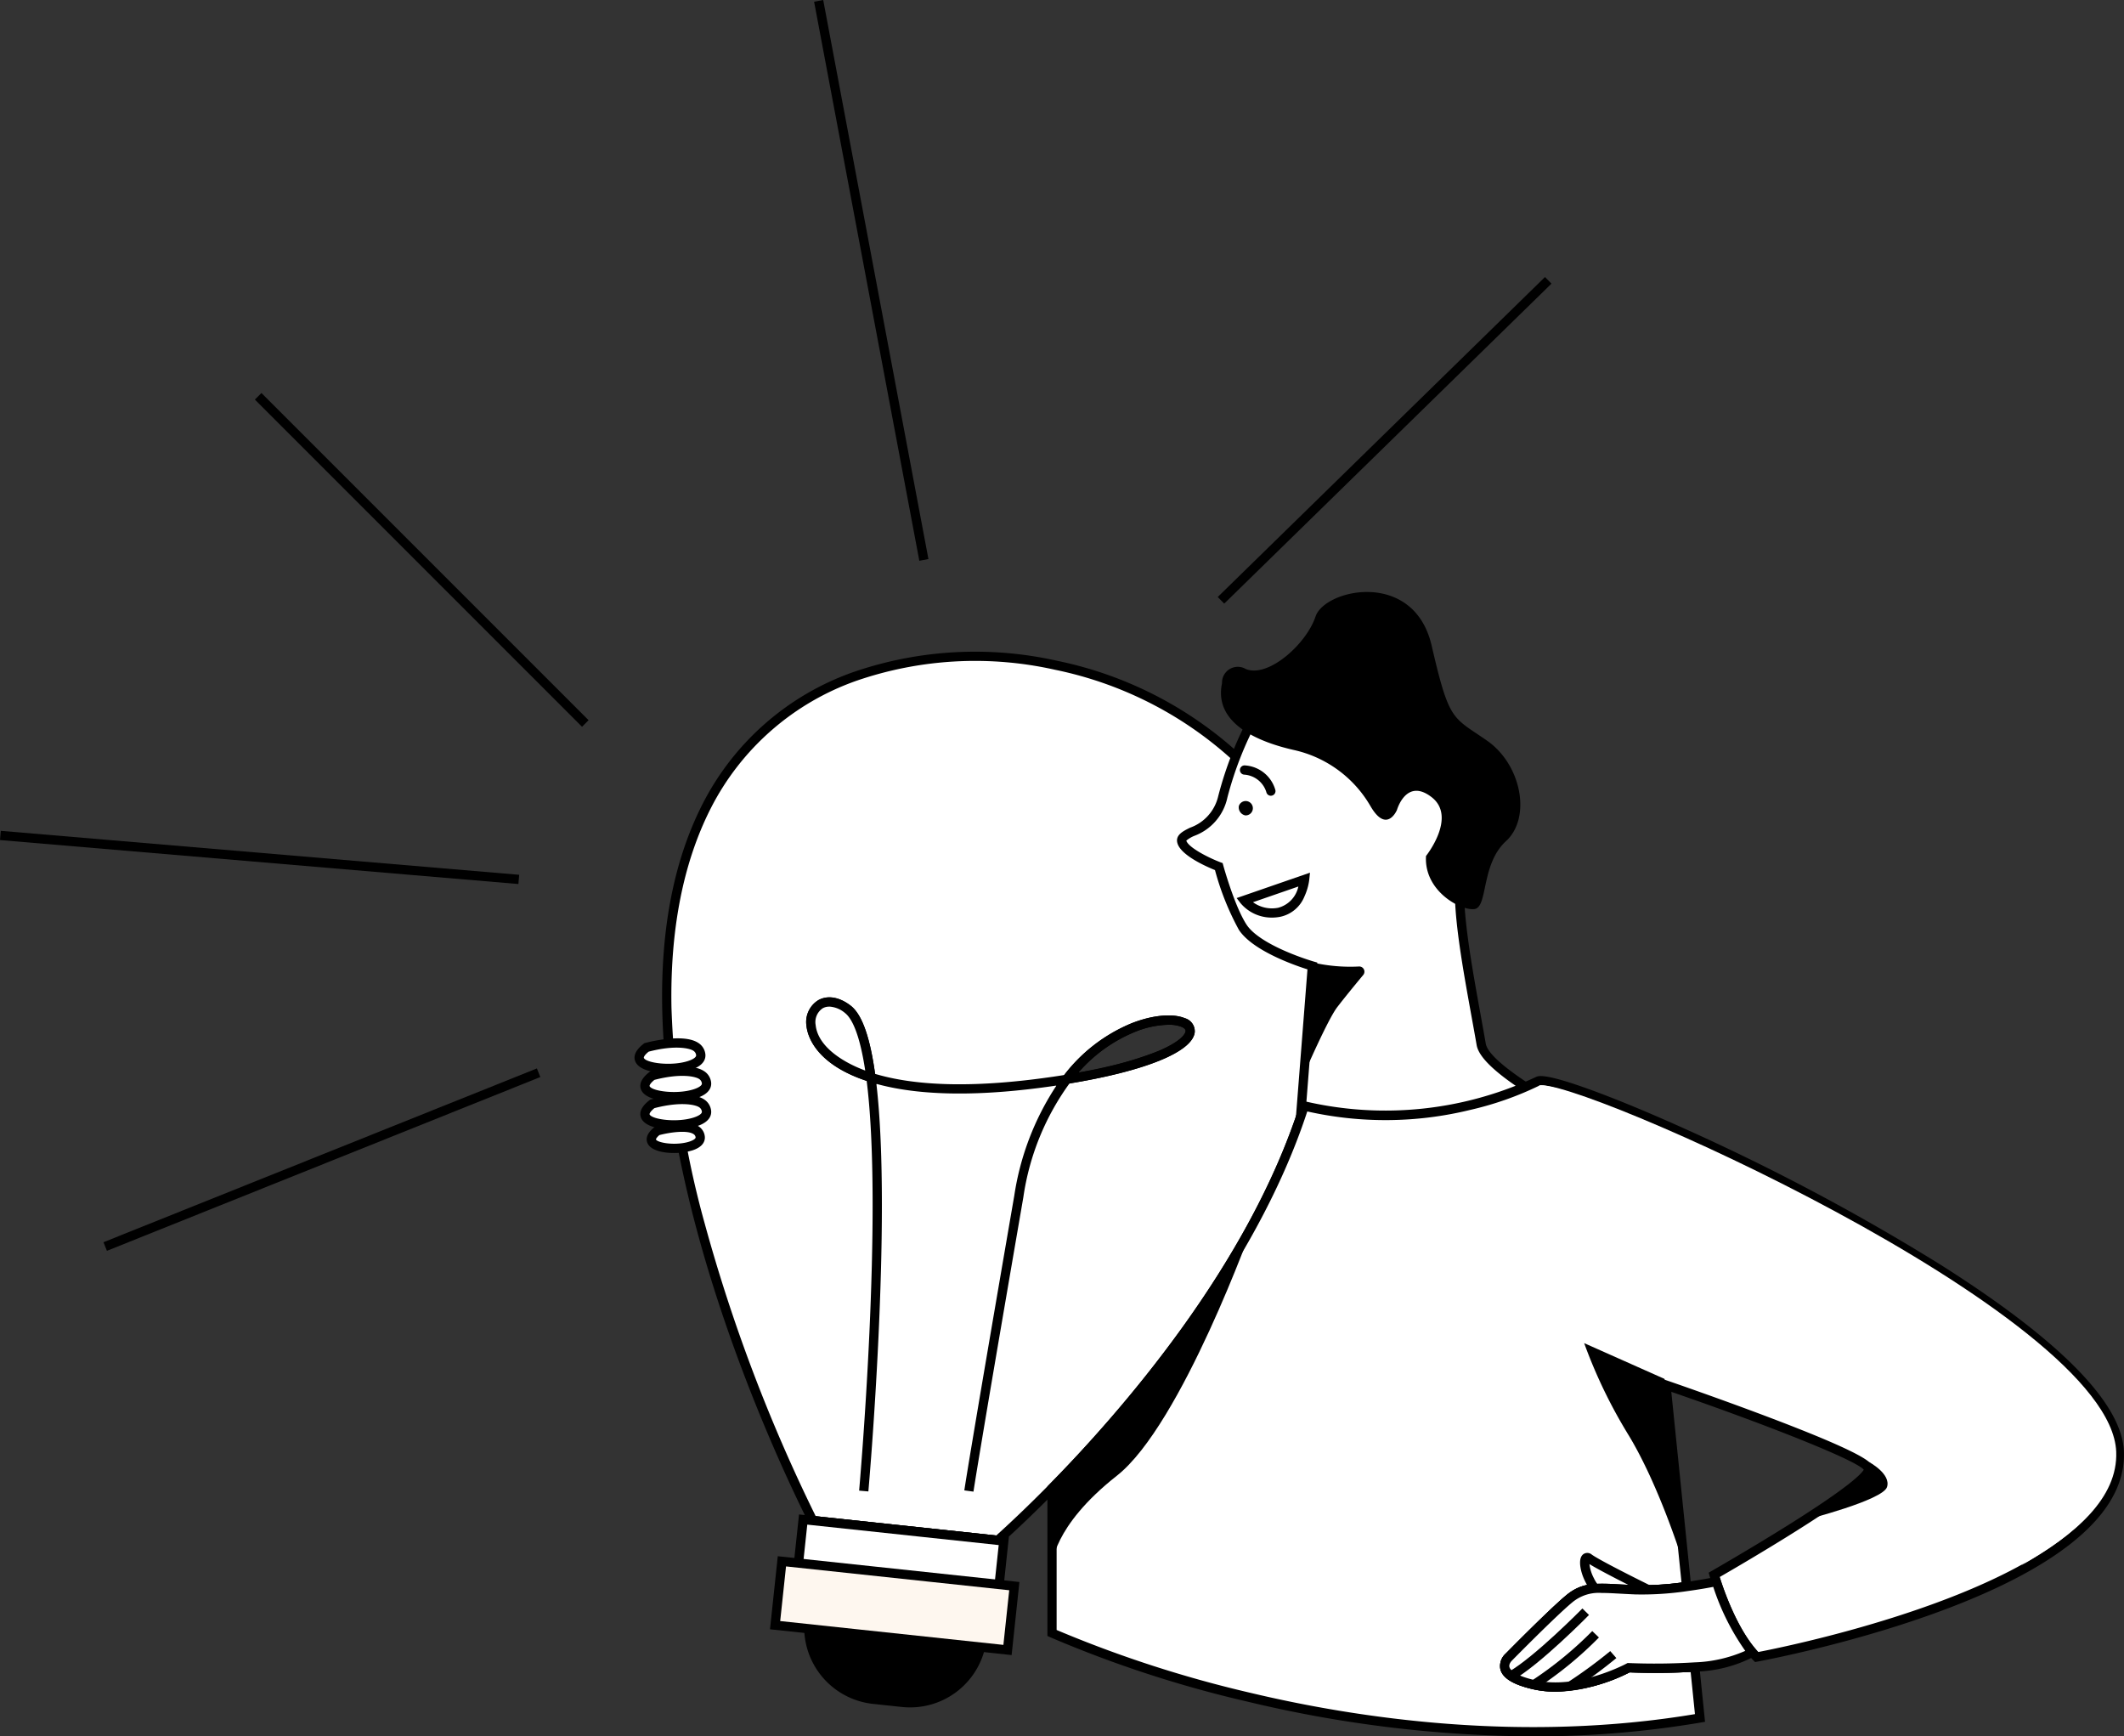 <svg xmlns="http://www.w3.org/2000/svg" width="264.75" height="216.399" viewBox="0 0 264.75 216.399">
  <rect x="0" y="0" width="264.75" height="216.399" fill="#333333" stroke="none"/>
  <g id="Grupo_17356" data-name="Grupo 17356" transform="translate(-8.5 162.996)">
    <g id="Grupo_17355" data-name="Grupo 17355" transform="translate(8.5 -162.996)">
      <g id="Grupo_17357" data-name="Grupo 17357" transform="translate(0 0)">
        <path id="Trazado_39204" data-name="Trazado 39204" d="M514.018,461.423c-1.848-37.338-60.637-50.576-77.322-17.74-15.058,29.637,8.5,79.556,13.235,89l23.075,2.464c1.315-1.178,3.73-3.405,6.758-6.477,9.511-9.651,25.056-27.645,31.437-47.658a55.552,55.552,0,0,0,2.816-19.589m-59.711,7.547c1.4,1.078,2.312,4.2,2.878,8.487-11.247-3.538-7.717-12.209-2.878-8.486Zm27.3,8.714c10.875-13.99,28.359-4.595,0,0" transform="translate(-348.631 -343.182)" fill="#fff"/>
        <path id="Trazado_39205" data-name="Trazado 39205" d="M470.793,533.363l-23.644-2.524-.141-.282c-4.87-9.715-28.392-59.688-13.234-89.52a33.589,33.589,0,0,1,18.869-16.5,46.62,46.62,0,0,1,25.322-1.394,47.982,47.982,0,0,1,23.3,12.109,35.181,35.181,0,0,1,10.926,23.76,56.2,56.2,0,0,1-2.842,19.793c-6.5,20.381-22.573,38.751-31.576,47.888-3.1,3.149-5.582,5.425-6.784,6.5ZM447.9,529.757l22.505,2.4c1.251-1.127,3.616-3.313,6.541-6.281,8.931-9.063,24.873-27.275,31.3-47.428a55.052,55.052,0,0,0,2.79-19.385,34.048,34.048,0,0,0-10.579-22.99,46.812,46.812,0,0,0-22.73-11.806,45.451,45.451,0,0,0-24.686,1.35,32.453,32.453,0,0,0-18.234,15.94c-3.422,6.735-5.067,15.082-4.888,24.809a114.47,114.47,0,0,0,4.127,26.854A205.405,205.405,0,0,0,447.9,529.757M477.841,476.1l.9-1.159a20.369,20.369,0,0,1,8.552-6.628c2.558-1.006,5.089-1.247,6.6-.629a1.7,1.7,0,0,1,1.251,1.753c-.28,2.462-6.208,4.865-15.859,6.429Zm14.029-7.594a11.665,11.665,0,0,0-4.153.881,18.731,18.731,0,0,0-7.076,5.076c9.533-1.708,13.228-3.987,13.361-5.157.03-.264-.276-.447-.539-.553a4.364,4.364,0,0,0-1.592-.246Zm-36.4,7.385-.864-.272c-6.85-2.155-7.745-5.87-7.856-6.957a3.192,3.192,0,0,1,1.473-3.219c1.159-.646,2.628-.4,4.03.681,1.444,1.112,2.457,4.013,3.1,8.869Zm-5.866-9.644a1.66,1.66,0,0,0-.818.2,2.063,2.063,0,0,0-.885,2.092c.266,2.6,3.222,4.575,6.177,5.673-.732-4.862-1.767-6.593-2.527-7.178a3.314,3.314,0,0,0-1.945-.792Z" transform="translate(-346.223 -340.796)"/>
        <path id="Trazado_39206" data-name="Trazado 39206" d="M532.607,658.171c-11.247-3.538-7.717-12.209-2.878-8.487,1.4,1.078,2.312,4.2,2.878,8.487" transform="translate(-424.053 -523.895)" fill="#fff"/>
        <path id="Trazado_39207" data-name="Trazado 39207" d="M530.871,656.556l-.864-.272c-6.85-2.155-7.745-5.87-7.856-6.957a3.192,3.192,0,0,1,1.473-3.219c1.159-.646,2.628-.4,4.03.681,1.444,1.112,2.457,4.013,3.1,8.869ZM525,646.912a1.661,1.661,0,0,0-.819.2,2.063,2.063,0,0,0-.885,2.093c.266,2.6,3.222,4.575,6.177,5.672-.732-4.862-1.767-6.593-2.527-7.178a3.312,3.312,0,0,0-1.945-.792Z" transform="translate(-421.627 -521.457)"/>
        <path id="Trazado_39208" data-name="Trazado 39208" d="M544.3,985.642l-21.738-1.9-.147-.278c-.012-.023-.3-.566-.807-1.578l-.474-.945,25.418,2.714-.967.866c-.7.626-1.086.954-1.1.967Zm-21.009-3,16.289,1.426-16.46-1.757.171.332" transform="translate(-420.825 -792.123)"/>
        <path id="Trazado_39209" data-name="Trazado 39209" d="M683.779,666.229l.9-1.159a20.369,20.369,0,0,1,8.552-6.628c2.558-1.006,5.089-1.247,6.6-.629a1.7,1.7,0,0,1,1.251,1.753c-.28,2.462-6.208,4.865-15.859,6.429Zm14.029-7.594a11.665,11.665,0,0,0-4.154.881,18.742,18.742,0,0,0-7.076,5.076,47.845,47.845,0,0,0,10.121-2.744c2.3-1,3.184-1.927,3.239-2.413.03-.264-.276-.447-.539-.553a4.362,4.362,0,0,0-1.592-.247" transform="translate(-552.161 -530.921)"/>
        <path id="Trazado_39210" data-name="Trazado 39210" d="M542.427,986.514l-.579,5.428-.058.541-25.01-2.67.058-.539.579-5.43,1.191.127,23.075,2.464Z" transform="translate(-417.307 -794.469)" fill="#fff"/>
        <path id="Trazado_39211" data-name="Trazado 39211" d="M539.634,990.453l-26.159-2.793.76-7.117,26.159,2.791Zm-24.887-3.818,23.861,2.547.515-4.82-.169-.018-23.692-2.53Z" transform="translate(-414.638 -791.803)"/>
        <path id="Trazado_39212" data-name="Trazado 39212" d="M520.811,1048.355l22.688,2.422a9.594,9.594,0,0,1-10.559,8.522h0l-3.607-.385a9.6,9.6,0,0,1-8.522-10.559" transform="translate(-420.518 -846.563)"/>
        <path id="Trazado_39213" data-name="Trazado 39213" d="M570.6,745.762l-1.145-.154c.016-.121.466-3.357,6.227-36.749a34.047,34.047,0,0,1,5.256-13.706c-9.355,1.392-16.9,1.32-22.446-.21,1.986,16.983-.967,50.452-1,50.794l-1.151-.1c.031-.346,3.078-34.869.894-51.419l-.119-.9.865.273c5.48,1.728,13.2,1.862,22.948.4q.617-.091,1.2-.189l1.457-.242-.907,1.166a31.889,31.889,0,0,0-5.867,14.334c-5.738,33.266-6.2,36.582-6.22,36.707" transform="translate(-449.253 -559.863)"/>
        <rect id="Rectángulo_3430" data-name="Rectángulo 3430" width="8.003" height="29.134" transform="translate(96.613 202.541) rotate(-83.907)" fill="#fef7ef"/>
        <path id="Trazado_39214" data-name="Trazado 39214" d="M528.737,1019.924l-30.119-3.215.972-9.106,30.118,3.215Zm-28.847-4.241,27.821,2.97.727-6.809-27.821-2.97Z" transform="translate(-402.641 -813.655)"/>
        <path id="Trazado_39219" data-name="Trazado 39219" d="M774.342,462.585a45.33,45.33,0,0,0-4,10.134c-.933,4.518-5.58,4.183-5.086,5.651s4.591,3.036,4.591,3.036,1.414,5.173,2.985,7.565c1.887,2.872,8.677,4.824,8.677,4.824l-1.8,23.072,41.444-.878s-17.884-8.35-18.594-12.424c-1.215-6.976-2.978-15.361-2.686-20.451.462-8.062,3.415-18.28-4.581-19.763s-20.945-.765-20.945-.765" transform="translate(-617.925 -373.405)" fill="#fff"/>
        <path id="Trazado_39220" data-name="Trazado 39220" d="M776.632,515.058l1.818-23.245c-1.59-.5-6.837-2.322-8.547-4.924a33.588,33.588,0,0,1-2.981-7.449c-1.1-.444-4.159-1.794-4.661-3.284-.355-1.056.662-1.559,1.559-2a5.475,5.475,0,0,0,3.51-3.948,45.293,45.293,0,0,1,4.059-10.295l.154-.282.321-.018c.13-.008,13.111-.705,21.082.774,3.186.591,5.048,2.519,5.693,5.9.547,2.858.157,6.435-.219,9.894-.166,1.527-.338,3.105-.422,4.575-.239,4.171.917,10.553,2.035,16.724.222,1.223.44,2.428.643,3.594.483,2.772,11.19,8.695,18.27,12l2.245,1.048Zm-13.281-39.285,0,.014c.281.834,2.655,2.07,4.251,2.681l.274.1.077.282c.014.051,1.408,5.113,2.911,7.4.71,1.081,2.368,2.214,4.8,3.277a32.29,32.29,0,0,0,3.558,1.309l.453.13-1.792,22.906,38.409-.814c-1.743-.864-4.32-2.183-6.907-3.656-6.3-3.585-9.516-6.249-9.846-8.142-.2-1.164-.421-2.366-.642-3.586-1.13-6.238-2.3-12.688-2.052-17,.086-1.5.259-3.093.427-4.634.751-6.9,1.46-13.416-4.536-14.529-7.139-1.324-18.433-.869-20.484-.772a43.687,43.687,0,0,0-3.791,9.691,6.538,6.538,0,0,1-4.128,4.75,3.776,3.776,0,0,0-.98.584Z" transform="translate(-615.478 -371.004)"/>
        <path id="Trazado_39231" data-name="Trazado 39231" d="M802.852,760.336q-.935.528-1.915,1.034c-13.33,6.87-31.833,10.215-31.833,10.215-.189-.189-.375-.391-.554-.6-2.339-2.722-3.9-7.022-4.487-8.812-.169-.518-.256-.826-.256-.826s19.774-11.3,19.245-13.241-25.246-10.417-25.246-10.417l2.564,25.1a38.84,38.84,0,0,1-6.4.408c-4.375-.177-6.14-.618-8.26,1.147s-7.5,7.237-7.5,7.237-2.427,2.164,3.134,3.444,11.784-2.119,11.784-2.119a82.248,82.248,0,0,0,8.267-.089l.649,6.356c-42.195,7.239-80.771-10.593-80.771-10.593V750.558c9.511-9.651,25.056-27.645,31.437-47.658a44.422,44.422,0,0,0,29.119-3.082c3.619-1.538,71.766,28.865,72.473,46.168.237,5.778-4.73,10.554-11.447,14.35" transform="translate(-550.136 -565.069)" fill="#fff"/>
        <path id="Trazado_39232" data-name="Trazado 39232" d="M738.827,779.016a155.359,155.359,0,0,1-35.551-4.312,145.663,145.663,0,0,1-24.671-8.049l-.335-.155V747.868l.166-.169c8.931-9.063,24.873-27.275,31.3-47.429l.164-.516.525.131a44.148,44.148,0,0,0,28.708-3.031l.046-.022c.316-.135,1.056-.449,6.294,1.418,3.33,1.188,7.585,2.939,12.3,5.067a270.161,270.161,0,0,1,31.834,16.926c14.914,9.435,22.6,17.262,22.845,23.265.219,5.345-3.731,10.351-11.74,14.876-.619.349-1.27.7-1.934,1.044-13.253,6.83-31.81,10.236-32,10.27l-.3.054-.214-.214c-.2-.2-.4-.413-.585-.634-2.416-2.811-4.019-7.236-4.6-9.008-.171-.523-.259-.835-.263-.848l-.122-.434.392-.224c.047-.026,4.713-2.7,9.388-5.622,8.116-5.078,9.362-6.613,9.549-6.991-1.134-1.294-12.807-5.844-23.987-9.7l2.529,24.761-.554.075a38.451,38.451,0,0,1-6.5.413c-.681-.028-1.309-.062-1.862-.092-3.013-.165-4.389-.241-6.006,1.106-2.073,1.727-7.407,7.144-7.461,7.2l-.027.026s-.425.4-.315.812c.077.289.542,1.028,3.2,1.638,5.278,1.215,11.318-2.03,11.378-2.063l.137-.075.156,0a80.357,80.357,0,0,0,8.207-.087l.562-.043.76,7.453-.531.091a123.665,123.665,0,0,1-20.891,1.724m-59.4-13.258a148.309,148.309,0,0,0,24.148,7.83c13.441,3.2,33.921,6.238,55.417,2.656l-.537-5.262c-1.981.125-4.368.142-7.613.055-.991.515-6.74,3.323-12.05,2.1-2.445-.563-3.772-1.375-4.055-2.483a2.063,2.063,0,0,1,.651-1.941c.351-.356,5.445-5.524,7.534-7.264,1.966-1.637,3.686-1.543,6.808-1.372.55.03,1.172.064,1.844.091a35.761,35.761,0,0,0,5.743-.331l-2.6-25.443.854.293c.062.021,6.259,2.149,12.441,4.487,12.765,4.827,13.031,5.8,13.175,6.325.176.647-.263,1.458-2.995,3.5-1.587,1.188-3.834,2.7-6.679,4.487-4.039,2.541-8.168,4.94-9.443,5.676.034.107.073.233.12.374.556,1.706,2.1,5.961,4.376,8.615q.154.181.315.352c2.445-.469,19.195-3.829,31.37-10.1.651-.336,1.29-.68,1.9-1.023,7.6-4.295,11.354-8.946,11.154-13.823-.187-4.576-5.654-10.8-15.811-18-8.827-6.256-21.473-13.393-34.7-19.582-12.767-5.976-20.15-8.346-21.158-8.081a40.091,40.091,0,0,1-8.683,3.055,44.464,44.464,0,0,1-20.283.183c-6.561,20.052-22.287,38.093-31.244,47.207Z" transform="translate(-547.713 -562.617)"/>
        <path id="Trazado_39233" data-name="Trazado 39233" d="M1034.166,1012.5s-6.184-3.038-7.42-3.921-.441,4.414,3.016,5.238,4.4-1.317,4.4-1.317" transform="translate(-828.67 -814.367)" fill="#fff"/>
        <path id="Trazado_39234" data-name="Trazado 39234" d="M1028.839,1012.162a7.074,7.074,0,0,1-1.636-.207c-2.44-.581-3.7-3.113-3.956-4.673-.138-.85,0-1.433.411-1.685a.862.862,0,0,1,1,.089c1.184.846,7.278,3.842,7.339,3.872l.5.245-.224.507a3.58,3.58,0,0,1-3.43,1.852m-4.479-5.292a4.934,4.934,0,0,0,.547,1.742,4.134,4.134,0,0,0,2.564,2.22c1.932.46,2.934-.1,3.4-.542-1.459-.724-5.072-2.535-6.509-3.42Z" transform="translate(-826.245 -811.939)"/>
        <path id="Trazado_39235" data-name="Trazado 39235" d="M851.651,623.746a20.882,20.882,0,0,1-5.714-.483l-1.074,13.724s2.868-6.625,4.06-8.175c1-1.3,2.348-2.94,3.239-4.009a.645.645,0,0,0-.511-1.057" transform="translate(-682.239 -503.295)"/>
        <path id="Trazado_39236" data-name="Trazado 39236" d="M802.228,517.379a.895.895,0,1,1,.8,1.171,1.018,1.018,0,0,1-.8-1.171" transform="translate(-647.808 -416.93)"/>
        <path id="Trazado_39237" data-name="Trazado 39237" d="M806.786,499.364a.578.578,0,0,1-.565-.46,3.1,3.1,0,0,0-2.791-2.173.577.577,0,1,1,.153-1.145l.016,0a4.212,4.212,0,0,1,3.753,3.083.579.579,0,0,1-.566.693Z" transform="translate(-648.377 -400.191)"/>
        <path id="Trazado_39238" data-name="Trazado 39238" d="M805.709,572l7.53-2.606s-.372,3.6-3.193,4.1A4.557,4.557,0,0,1,805.709,572" transform="translate(-650.621 -459.795)" fill="#fff"/>
        <path id="Trazado_39239" data-name="Trazado 39239" d="M805.189,570.618a5.071,5.071,0,0,1-3.893-1.8l-.483-.635,9.14-3.163-.093.9a7.148,7.148,0,0,1-.589,2.046,4.183,4.183,0,0,1-3.078,2.563,5.775,5.775,0,0,1-1,.091m-2.343-1.919a4.015,4.015,0,0,0,3.146.691,3.482,3.482,0,0,0,2.508-2.648Z" transform="translate(-646.668 -456.26)"/>
        <path id="Trazado_39240" data-name="Trazado 39240" d="M809.195,409.817a14.708,14.708,0,0,0-9.442-6.834c-4.266-.964-10.046-3.226-8.968-8.333a1.966,1.966,0,0,1,2.962-1.765c2.775,1.148,7.542-3.09,8.69-6.532s12.27-5.914,14.477,3.619,2.56,8.827,6.885,11.829,5.561,9.622,2.383,12.535-2.211,8.3-3.972,8.474-6.268-2.3-6-6.621c0,0,3.884-4.855.706-7.327s-4.326,1.589-4.326,1.589-1.261,3.006-3.279-.439Z" transform="translate(-638.463 -309.509)"/>
        <path id="Trazado_39241" data-name="Trazado 39241" d="M998.043,1037.242a82.173,82.173,0,0,1-8.267.089s-6.223,3.4-11.784,2.119-3.134-3.444-3.134-3.444,5.384-5.472,7.5-7.237,3.884-1.324,8.26-1.147a38.808,38.808,0,0,0,6.4-.408Z" transform="translate(-786.786 -829.491)" fill="#ff7f66"/>
        <path id="Trazado_39242" data-name="Trazado 39242" d="M978.255,1037.577a12.551,12.551,0,0,1-2.814-.305c-2.445-.563-3.772-1.375-4.055-2.483a2.063,2.063,0,0,1,.651-1.941c.35-.356,5.445-5.525,7.534-7.264,1.966-1.637,3.686-1.543,6.808-1.372.55.03,1.172.064,1.845.092a37.29,37.29,0,0,0,6.3-.4l.592-.08,1.145,11.211-.591.045a80.422,80.422,0,0,1-8.175.094,21.912,21.912,0,0,1-9.236,2.407m5.8-12.3a5.145,5.145,0,0,0-3.744,1.195c-2.073,1.727-7.407,7.144-7.461,7.2l-.027.026s-.425.4-.316.812c.077.289.542,1.028,3.2,1.638,5.286,1.217,11.318-2.03,11.377-2.063l.137-.075.156,0c3.264.09,5.65.076,7.616-.046l-.9-8.844a36.793,36.793,0,0,1-5.907.336c-.681-.028-1.309-.062-1.862-.093-.878-.048-1.616-.089-2.262-.089" transform="translate(-784.365 -826.749)"/>
        <path id="Trazado_39243" data-name="Trazado 39243" d="M1035.862,874.091l-10.015-4.458a62.825,62.825,0,0,0,5.57,11.52c3.916,6.488,6.791,15.907,6.791,15.907Z" transform="translate(-828.386 -702.242)"/>
        <path id="Trazado_39244" data-name="Trazado 39244" d="M1005.2,1032.806a16.113,16.113,0,0,1-7.157,1.837,82.327,82.327,0,0,1-8.267.088s-6.223,3.4-11.784,2.119-3.134-3.443-3.134-3.443,5.384-5.473,7.5-7.238,3.884-1.324,8.26-1.147a38.821,38.821,0,0,0,6.4-.408c2.123-.289,3.694-.62,3.694-.62.583,1.79,2.147,6.09,4.487,8.812" transform="translate(-786.786 -826.891)" fill="#fff"/>
        <path id="Trazado_39245" data-name="Trazado 39245" d="M978.255,1034.894a12.544,12.544,0,0,1-2.814-.305c-2.445-.563-3.772-1.375-4.055-2.483a2.063,2.063,0,0,1,.651-1.941c.351-.356,5.445-5.524,7.534-7.264,1.966-1.637,3.686-1.543,6.808-1.372.55.03,1.172.064,1.845.091a37.275,37.275,0,0,0,6.3-.4c2.079-.283,3.638-.609,3.652-.613l.508-.107.161.493c.556,1.706,2.095,5.96,4.376,8.615l.444.517-.584.353a16.6,16.6,0,0,1-7.412,1.918,80.373,80.373,0,0,1-8.174.094,21.908,21.908,0,0,1-9.236,2.407m5.8-12.3a5.145,5.145,0,0,0-3.744,1.195c-2.073,1.727-7.407,7.144-7.461,7.2l-.027.026s-.425.4-.316.811c.077.289.542,1.028,3.2,1.639,5.278,1.215,11.318-2.031,11.378-2.063l.137-.075.156,0a80.271,80.271,0,0,0,8.207-.087,17.047,17.047,0,0,0,6.317-1.433,29.742,29.742,0,0,1-3.989-7.974c-.631.121-1.8.332-3.229.526a38.45,38.45,0,0,1-6.5.413c-.681-.028-1.309-.062-1.862-.093-.878-.048-1.616-.089-2.262-.089" transform="translate(-784.365 -824.067)"/>
        <path id="Trazado_39246" data-name="Trazado 39246" d="M977.538,1050.339l-.577-1c3.253-1.876,9.131-7.838,9.19-7.9l.823.81c-.245.25-6.049,6.134-9.436,8.089" transform="translate(-788.91 -840.979)"/>
        <path id="Trazado_39247" data-name="Trazado 39247" d="M992.369,1063.231l-.614-.978a46.315,46.315,0,0,0,7.57-6.195l.833.8a46.629,46.629,0,0,1-7.79,6.373" transform="translate(-800.856 -852.783)"/>
        <path id="Trazado_39248" data-name="Trazado 39248" d="M1015.93,1073.868l-.645-.958a59.5,59.5,0,0,0,5.284-3.875l.761.868a58.989,58.989,0,0,1-5.4,3.964" transform="translate(-819.857 -863.262)"/>
        <path id="Trazado_39249" data-name="Trazado 39249" d="M1176.873,946.629s2.766,1.471,2.236,3.118-10.215,4.1-10.215,4.1,9.037-5.453,7.979-7.218" transform="translate(-943.899 -764.417)"/>
        <rect id="Rectángulo_3433" data-name="Rectángulo 3433" width="1.155" height="57.675" transform="matrix(0.707, -0.707, 0.707, 0.707, 31.772, 49.798)"/>
        <rect id="Rectángulo_3434" data-name="Rectángulo 3434" width="1.155" height="64.849" transform="translate(0 104.695) rotate(-85.153)"/>
        <rect id="Rectángulo_3435" data-name="Rectángulo 3435" width="58.203" height="1.155" transform="translate(12.898 154.815) rotate(-21.846)"/>
        <rect id="Rectángulo_3436" data-name="Rectángulo 3436" width="1.155" height="70.897" transform="translate(101.475 0.214) rotate(-10.661)"/>
        <rect id="Rectángulo_3437" data-name="Rectángulo 3437" width="57.05" height="1.155" transform="matrix(0.715, -0.699, 0.699, 0.715, 151.788, 74.402)"/>
        <path id="Trazado_39251" data-name="Trazado 39251" d="M414.83,675.845s6.383-1.705,6.754.871-10.911,2.307-6.754-.871" transform="translate(-334.237 -545.308)" fill="#fff"/>
        <path id="Trazado_39252" data-name="Trazado 39252" d="M414.97,676.608c-1.7,0-3.426-.366-3.932-1.331-.264-.5-.305-1.316,1-2.317l.091-.07.111-.029c.481-.129,4.759-1.222,6.605,0a1.91,1.91,0,0,1,.87,1.35c.073.508-.062,1.443-1.792,2a10.261,10.261,0,0,1-2.955.4m-2.316-2.66c-.52.416-.642.7-.593.793.327.624,3.418,1.047,5.509.37.513-.166,1.047-.448,1-.739a.747.747,0,0,0-.362-.551c-.4-.266-2.18-.754-5.558.126" transform="translate(-331.799 -542.883)"/>
        <path id="Trazado_39253" data-name="Trazado 39253" d="M418.589,694.126s6.383-1.705,6.754.87-10.911,2.307-6.754-.87" transform="translate(-337.273 -560.07)" fill="#fff"/>
        <path id="Trazado_39254" data-name="Trazado 39254" d="M418.726,694.888c-1.705,0-3.426-.366-3.932-1.331-.264-.5-.305-1.316,1-2.317l.091-.07.111-.03c.481-.129,4.759-1.222,6.6,0a1.91,1.91,0,0,1,.87,1.35c.073.507-.062,1.443-1.792,2a10.273,10.273,0,0,1-2.955.4m-2.316-2.66c-.52.416-.642.7-.593.793.327.624,3.418,1.047,5.509.37.513-.166,1.046-.447,1-.739a.747.747,0,0,0-.362-.551c-.4-.266-2.179-.754-5.557.126Z" transform="translate(-334.832 -557.644)"/>
        <path id="Trazado_39255" data-name="Trazado 39255" d="M418.589,712.406s6.383-1.705,6.754.871-10.911,2.307-6.754-.871" transform="translate(-337.273 -574.832)" fill="#fff"/>
        <path id="Trazado_39256" data-name="Trazado 39256" d="M418.726,713.167c-1.705,0-3.426-.366-3.932-1.331-.264-.5-.305-1.316,1-2.317l.091-.069.111-.029c.481-.129,4.759-1.222,6.6,0a1.911,1.911,0,0,1,.87,1.35c.073.508-.062,1.443-1.792,2a10.25,10.25,0,0,1-2.955.4m-2.316-2.66c-.52.416-.642.7-.593.793.327.624,3.418,1.047,5.509.37.513-.166,1.046-.447,1-.739a.746.746,0,0,0-.362-.55c-.4-.266-2.179-.754-5.557.126Z" transform="translate(-334.832 -572.405)"/>
        <path id="Trazado_39257" data-name="Trazado 39257" d="M422.519,730.288s5.065-1.42,5.36.725-8.659,1.921-5.36-.725" transform="translate(-340.599 -589.347)" fill="#fff"/>
        <path id="Trazado_39258" data-name="Trazado 39258" d="M422.161,730.625c-1.41,0-2.817-.336-3.251-1.137-.245-.452-.3-1.178.8-2.068l.092-.074.114-.032c.383-.108,3.781-1.019,5.314-.014a1.7,1.7,0,0,1,.774,1.216c.063.457-.055,1.3-1.545,1.783a7.74,7.74,0,0,1-2.3.325m-1.813-2.231c-.366.312-.429.5-.425.539.1.346,1.956.763,3.708.394.8-.169,1.259-.465,1.233-.654a.542.542,0,0,0-.263-.407c-.8-.526-2.981-.209-4.253.128" transform="translate(-338.157 -586.929)"/>
        <path id="Trazado_39259" data-name="Trazado 39259" d="M1056.659,762.573c2.154-1.569,5.967-5.2,7.531-14,2.383-13.4-67.63-45.78-67.63-45.78,3.619-1.538,71.249,28.291,71.955,45.594.237,5.778-5.138,10.387-11.856,14.182" transform="translate(-804.736 -567.473)" fill="#fff"/>
        <path id="Trazado_39260" data-name="Trazado 39260" d="M706.36,792.329s-8.935,25.051-17.013,31.407-8.077,11.181-8.077,11.181v-9.611s18.8-18.754,25.09-32.978" transform="translate(-550.135 -639.818)"/>
      </g>
    </g>
  </g>
</svg>
